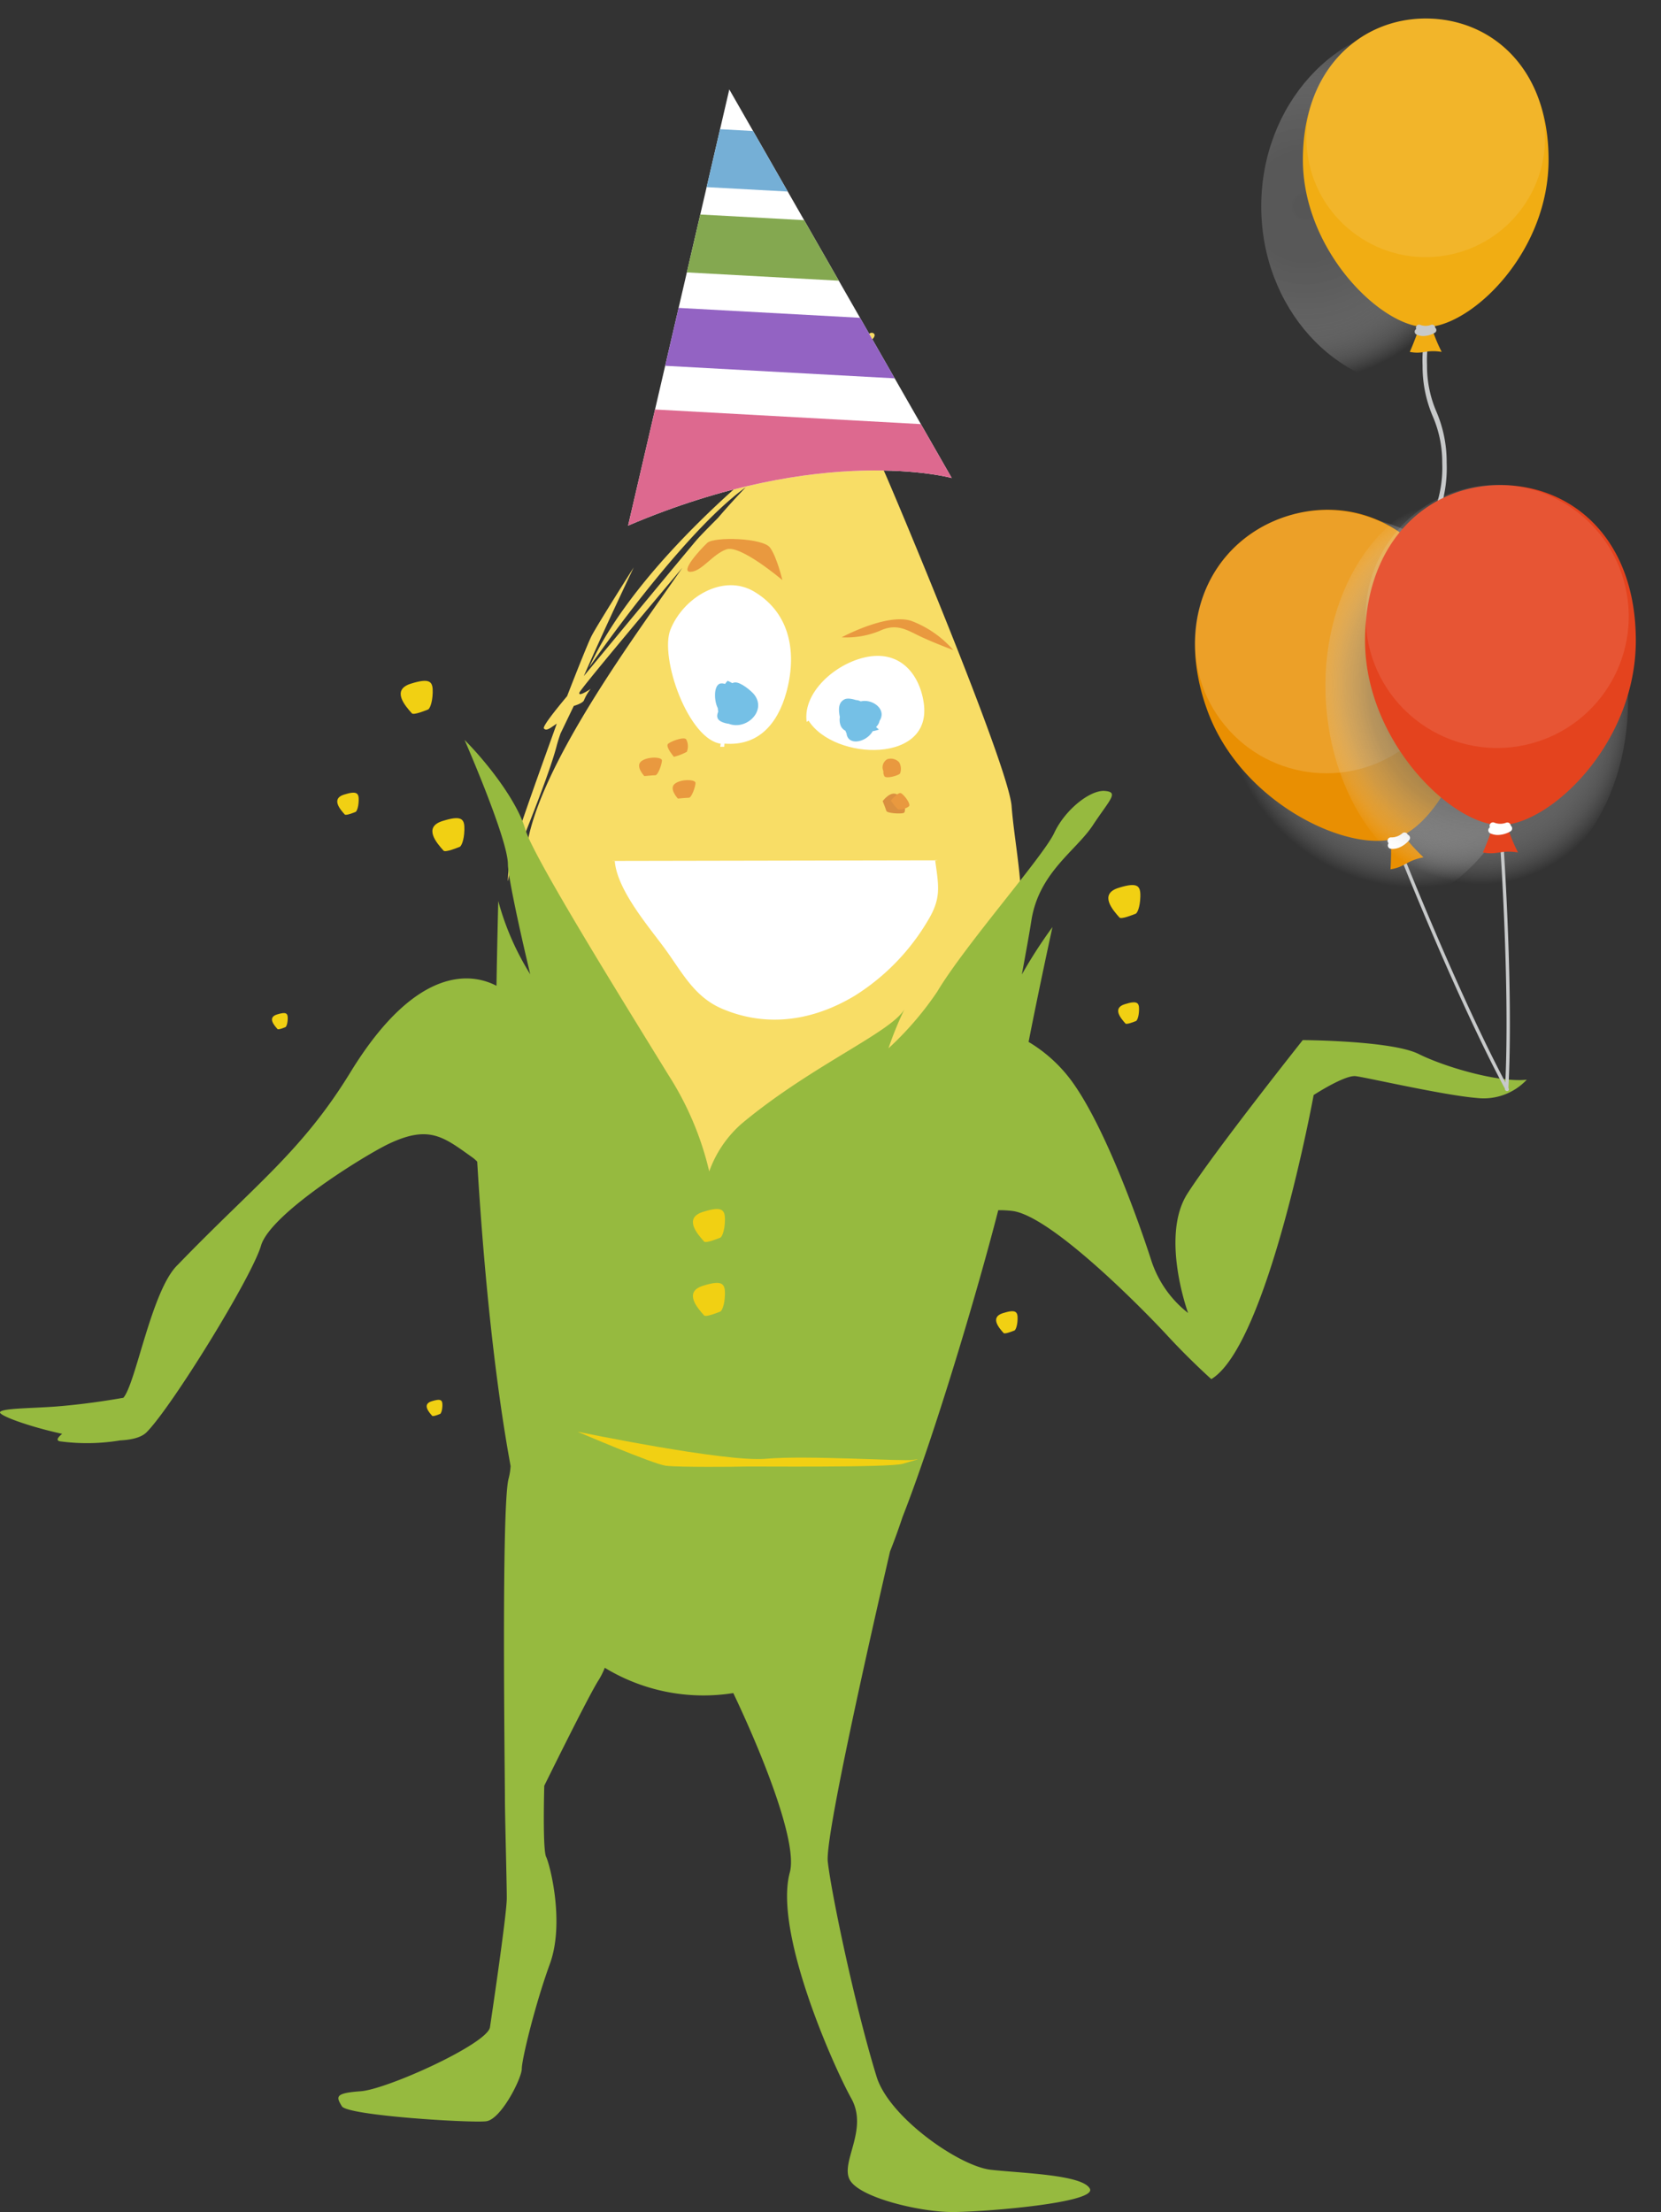 <svg xmlns="http://www.w3.org/2000/svg" xmlns:xlink="http://www.w3.org/1999/xlink" width="281.561" height="374.937" viewBox="0 0 281.561 374.937">
  <rect x="0" y="0" width="281.561" height="374.937" fill="#333333" stroke="none"/>
  <defs>
    <clipPath id="clip-path">
      <path id="Tracé_101" data-name="Tracé 101" d="M196.453,151.949l17.155-73.932,37.709,65.865S229.473,137.843,196.453,151.949Z" transform="translate(-196.453 -78.017)" fill="none"/>
    </clipPath>
    <radialGradient id="radial-gradient" cx="0.5" cy="0.5" r="0.476" gradientTransform="translate(-0.42) scale(1.111 1)" gradientUnits="objectBoundingBox">
      <stop offset="0" stop-color="#666"/>
      <stop offset="0.304" stop-color="#696969" stop-opacity="0.976"/>
      <stop offset="0.487" stop-color="#767676" stop-opacity="0.894"/>
      <stop offset="0.638" stop-color="#8b8b8b" stop-opacity="0.753"/>
      <stop offset="0.771" stop-color="#aaa" stop-opacity="0.553"/>
      <stop offset="0.892" stop-color="#d1d1d1" stop-opacity="0.298"/>
      <stop offset="1" stop-color="#fff" stop-opacity="0"/>
    </radialGradient>
    <radialGradient id="radial-gradient-2" cx="0.5" r="0.476" gradientTransform="matrix(1.107, 0.087, -0.097, 0.996, 0.199, -0.044)" xlink:href="#radial-gradient"/>
    <radialGradient id="radial-gradient-3" cx="0.5" r="0.476" gradientTransform="matrix(1.111, 0, 0, 1, -0.069, 0)" xlink:href="#radial-gradient"/>
  </defs>
  <g id="Groupe_3934" data-name="Groupe 3934" transform="translate(-326 -5513.142)">
    <g id="Groupe_3940" data-name="Groupe 3940">
      <g id="Groupe_3794" data-name="Groupe 3794" transform="translate(326 5528.301)">
        <g id="Groupe_73" data-name="Groupe 73" transform="translate(0 37.723)">
          <path id="Tracé_69" data-name="Tracé 69" d="M246.887,226.465c-.541-6.991-20.476-54.325-21.642-56.823-1.047-2.241-4.745-5.017-5.5-5.569a3.459,3.459,0,0,0,.465-.7c.034-.061.044-.109.07-.166l.026.079c1.2.339,6.482,6.378,6.482,6.378-.179-2.93-4.779-6.848-6.581-8.277a.769.769,0,0,1,.2-.415c.7-.805,2.937-2.736,1.351-2.843a8.656,8.656,0,0,0-2.4.31c-.771-4.124,3.607-10.787,3.924-11.1.335-.325.662-.862.04-1.082s-2.139,1.576-2.147,1.366-1.215-.373-1.215-.373l.279-2.232-.662-.131c-.666-.133-1.174,5.238-1.7,6.626a33.051,33.051,0,0,1-2.074,3.906s-1.3-3.127-2.2-5.456-7.539-7-8.613-7.2-1.082.363-.408.92,2.985.988,7.086,6.227,2.491,7.776,2.087,8.906.008,1,.565,1.449a1.8,1.8,0,0,1,.258.266c-.4.3-.891.675-1.491,1.178-.212-.191-.494-.343-.6.069a2.677,2.677,0,0,0-.084.516c-.3.257-.6.517-.929.808-.213-.208-.737-.645-.995-.194-.327.569.117.949-.093,1.106-4.5,3.337-26.946,21.063-35.1,38.936,0,0,15.554-22.61,26.532-30.515-1.663,1.739-3.263,3.5-4.7,5.186-1.631,1.633-3.087,3.12-3.656,3.786-1.395,1.631-14.959,18.031-19.086,23.018C178.179,195.742,182.84,186,182.84,186s-6.247,9.832-7.181,11.686c-.582,1.155-2.606,6.242-4.12,10.149-1.827,2.189-4.21,5.138-3.926,5.478.4.47,1.039-.045,1.926-.654.1-.069.162-.108.245-.163l0,0c-.3.974-8.035,21.946-8.152,24.185s-.234,3.259.032,1.756,6.509-15.964,8.132-22.267c.141-.545.359-1.229.631-2.01l2.25-4.673s1.63-.448,1.759-1.033a7.927,7.927,0,0,1,1.11-1.854s-2.151,1.451-1.925.648c.168-.6,11.223-13.747,17.443-21.164-7.408,10.863-29.188,39.5-26.3,52.519.2.882.448,2.441.734,4.459a8.8,8.8,0,0,0-1.624,4.136c-.353,1.768,1.777,7.43,3.733,12.09,1.437,11.334,3.035,23.531,4.122,26.706,1.983,5.785,13.212,35.84,15.891,43.652s5.509,7.05,5.509,7.05c10.888-6.134,21.708-22.384,37.079-40.7,16.586-17.474,16.283-40.915,17.78-47.38S247.424,233.457,246.887,226.465Z" transform="translate(-75.41 -142.719)" fill="#f8dd66"/>
          <path id="Tracé_70" data-name="Tracé 70" d="M254.319,320.356c-4.572-2.28-19.645-2.354-19.645-2.354s-14.911,18.781-19.547,26.018.109,20.237.109,20.237a18.592,18.592,0,0,1-6.291-9.069c-1.965-6.081-7.4-21.452-12.9-29.472a24.83,24.83,0,0,0-7.847-7.406c1.893-9.639,4.046-19.464,4.046-19.464a82.65,82.65,0,0,0-5.185,8.031c.741-4.03,1.313-7.205,1.606-9.1,1.267-8.184,7.542-11.816,10.423-16.184s4.487-5.619,2.034-5.821-6.723,3.136-8.583,7.126-15.141,19.023-19.846,26.926a54.176,54.176,0,0,1-8.247,9.575,58.229,58.229,0,0,1,2.706-6.62c-2.3,3.934-15.74,9.508-27.543,19.344a19.421,19.421,0,0,0-5.544,8.136,52.333,52.333,0,0,0-6.913-16.332c-7.869-12.788-22.953-37.049-24.263-41.639s-6.168-10.991-10.3-15.167c0,0,7.347,16.807,7.347,21.069,0,1.7,1.561,9.321,3.789,18.664-.059-.1-.126-.215-.183-.3A45.922,45.922,0,0,1,98.3,294.421s-.213,8.758-.3,14.377c-3.661-1.921-13.212-4.18-24.753,14.649C65.009,336.891,57.089,342.5,44,356.063c-4.443,4.166-7.1,20.069-9.241,22.559,0,0-5.321,1-11.255,1.473-4.088.327-9.34.282-9.659.968-.255.549,4.834,2.435,10.537,3.677-.753.609-1.122,1.143-.333,1.275a34.094,34.094,0,0,0,10.162-.164c1.99-.1,3.6-.5,4.478-1.381,4.217-4.225,17.792-26.186,19.4-31.639s17.675-15.371,21.735-17.285c6.8-3.2,9.223-1.124,14.1,2.35a5.6,5.6,0,0,1,.81.711c.791,13.291,2.439,34.06,5.658,51.59a10.744,10.744,0,0,1-.326,2.086c-1.272,4.447-.636,50.515-.636,54.009s.317,14.3.317,17.159-2.859,21.92-2.859,21.92c-.636,2.862-17.474,10.488-21.922,10.8s-4.128.956-3.176,2.543,21.92,2.861,24.463,2.542,6.037-7.308,6.037-8.894,2.224-10.8,4.766-17.792,0-16.84-.634-18.111-.319-12.074-.319-12.074,7.458-15.169,9.183-17.857a12.978,12.978,0,0,0,1.072-2.135,32.191,32.191,0,0,0,21.784,4.288c4.668,9.794,10.989,25.24,9.582,30.4-2.758,10.113,7.434,32.933,10.42,38.3s-1.993,10.9-.206,13.89,11.937,5.371,17.308,5.371,24.539-1.553,23.345-3.942-11.408-2.623-16.779-3.22-17.267-8.911-19.378-15.779c-3.681-11.949-7.68-31.093-8.277-36.464-.466-4.186,7.166-37.9,10.557-52.569.725-1.817,1.431-3.771,2.118-5.834,5.406-13.8,12.583-37.8,16.225-52a18.438,18.438,0,0,1,2.367.125c6.638.795,22.473,16.978,26.287,21.114s7.461,7.393,7.461,7.393c9.58-5.778,17.349-48.152,17.349-48.152s5.262-3.424,7.122-3.2,14.955,3.249,20.556,3.7a10.02,10.02,0,0,0,8.451-3.1C268.007,325.241,258.9,322.634,254.319,320.356Z" transform="translate(-13.84 -194.591)" fill="#96ba3f"/>
          <path id="Tracé_71" data-name="Tracé 71" d="M216.532,249.153c-5.9-.8-10.9-15.062-8.951-20.016,2.265-5.759,9.407-10.1,15.024-6.719,6.5,3.914,7.5,11.089,5.609,17.8-1.469,5.2-4.8,9.417-11,8.928" transform="translate(-94.445 -175.455)" fill="#fff" stroke="#f8dd66" stroke-width="1.066"/>
          <path id="Tracé_72" data-name="Tracé 72" d="M247.853,255.113c-2.215-5.668,3.841-11.64,9.789-13.028,6.142-1.433,9.863,2.736,10.665,8.063,1.675,11.142-15.884,10.633-20.458,3.426" transform="translate(-111.221 -184.032)" fill="#fff" stroke="#f8dd66" stroke-width="1.031"/>
          <path id="Tracé_73" data-name="Tracé 73" d="M259.95,256.372c-.654,1.041-1.933,5.137.428,5.375,1.489.149,3.224-2.518,1.993-3.571-1.525-1.3-2.962.464-3.248,1.824-.783,3.71,4.128,2.651,4.7-.25.339-1.731-2.207-5.488-4.137-4.078-.759.559-.912,3.2-.782,4.009.262,1.62,1.38,1.891,2.978,1.122,2.841-1.372,3.434-5.654-.775-5.153-2.05.242-3.055,3.777-1.323,4.919,2.231,1.473,6.626-1.061,4.172-3.422-.831-.8-4.043-2.506-5.254-1.9-.973.489-1.021,1.53-.844,2.643.525,3.311,4.544,3.894,6.654,1.192,1.925-2.467-2.332-4.844-4.241-2.8-.891.954-2.316,4.393-.771,5.079,2.659,1.176,6.767-4.239,1.695-5.331A2.753,2.753,0,0,0,258,259.523c.863,2.857,7.054.475,6.162-1.929-.7-1.893-2.764-1.29-3.519-.025-1.663,2.789,1.275,3.739,3.9,2.793" transform="translate(-115.554 -189.587)" fill="#75c0e6"/>
          <path id="Tracé_74" data-name="Tracé 74" d="M226.042,250.479c-2.292-.1-5.543,5.17-2.2,5.818,3.814.74,5.948-4.421,2.05-5.109-1.542-.272-2.1,1.277-2.732,2.347-.985,1.679-1.937,2.994.347,3.583,2.021.518,4.671-.434,4.493-2.7-.153-1.927-2.413-3.735-4.137-4.488-1.515,1.582-2.653,5.617-.434,6.981,3.14,1.933,7.264-1.731,4.927-4.667-.48-.6-2.308-2.14-3.273-2.032-.936.1-1.206,1.025-1.56,1.826-.968,2.192-1.326,6.257,2.4,3.981,1.1-.674,1.9-1.351,1.449-2.6-.367-1.02-3.454-3.22-4.657-3.041-1.41.214-1.138,3.6-.268,4.556,1.515,1.667,5.276-.351,3.993-2.271-1.158-1.732-2.107.549-1.279,1.546" transform="translate(-100.523 -187.422)" fill="#75c0e6"/>
          <path id="Tracé_75" data-name="Tracé 75" d="M191.961,302.227c.37,4.917,5.448,10.884,8.369,14.818,3.045,4.1,5.1,8.488,10.123,10.6,7.8,3.285,15.728,1.961,22.766-2.282A37.9,37.9,0,0,0,245.653,312.6c2.405-3.947,1.957-5.984,1.34-10.476" transform="translate(-88.11 -209.185)" fill="#fff" stroke="#f8dd66" stroke-width="0.715"/>
          <path id="Tracé_76" data-name="Tracé 76" d="M210.3,281.94s-1.576-1.667-.531-2.506,3.513-.771,3.515-.145-.668,2.51-1.116,2.51S210.3,281.94,210.3,281.94Z" transform="translate(-95.386 -199.465)" fill="#e9993f"/>
          <path id="Tracé_77" data-name="Tracé 77" d="M200.541,275.4s-1.576-1.666-.531-2.506,3.515-.775,3.515-.149-.665,2.51-1.114,2.512S200.541,275.4,200.541,275.4Z" transform="translate(-91.318 -196.736)" fill="#e9993f"/>
          <path id="Tracé_78" data-name="Tracé 78" d="M208.994,269.807s-1.517-1.751-.979-2.207,2.686-1.235,3.062-.745a2.484,2.484,0,0,1,.1,2.112A9.528,9.528,0,0,1,208.994,269.807Z" transform="translate(-94.756 -194.414)" fill="#e9993f"/>
          <path id="Tracé_79" data-name="Tracé 79" d="M270.6,274.7a1.579,1.579,0,0,1,.666-2.034,1.939,1.939,0,0,1,2,.521,2.248,2.248,0,0,1,.153,1.909c-.286.355-2.437.952-2.663.431A1.445,1.445,0,0,1,270.6,274.7Z" transform="translate(-120.851 -196.868)" fill="#e9993f"/>
          <path id="Tracé_80" data-name="Tracé 80" d="M270.473,284s1.339-1.837,2.473-1.106,1.683,2.972,1.033,3.131-2.776.029-2.889-.375S270.473,284,270.473,284Z" transform="translate(-120.847 -201.094)" fill="#da903f"/>
          <path id="Tracé_81" data-name="Tracé 81" d="M272.874,283.843s1.227-1.539,1.747-1.223,1.667,1.8,1.312,2.193a2.54,2.54,0,0,1-1.852.522A7.288,7.288,0,0,1,272.874,283.843Z" transform="translate(-121.848 -201.035)" fill="#e9993f"/>
          <path id="Tracé_82" data-name="Tracé 82" d="M258.54,235.112s7.679-4.148,11.824-2.781a17.819,17.819,0,0,1,7.11,4.944s-2.962-1.1-5.331-2.191-4.148-2.47-7.1-1.086A14.9,14.9,0,0,1,258.54,235.112Z" transform="translate(-115.872 -179.969)" fill="#e9993f"/>
          <path id="Tracé_83" data-name="Tracé 83" d="M229.791,215.669s-7.112-6.045-9.477-5.213-4.181,3.745-6.078,3.81,1.642-3.8,2.821-4.9,9.463-.848,10.649.8S229.791,215.669,229.791,215.669Z" transform="translate(-97.17 -170.227)" fill="#e9993f"/>
          <path id="Tracé_84" data-name="Tracé 84" d="M181.745,468.232s25.068,5.21,31.932,4.588,23.362.468,24.964.194.537-.024-1.768.658-25.835.415-26.9.468-11.093.138-13.252-.137S181.745,468.232,181.745,468.232Z" transform="translate(-83.851 -278.447)" fill="#f1d013"/>
          <path id="Tracé_85" data-name="Tracé 85" d="M304.775,349" transform="translate(-135.15 -228.729)" fill="#89ab4e"/>
          <path id="Tracé_86" data-name="Tracé 86" d="M113.16,286.157c-.75-.839-2.365-2.659-.135-3.365s2.54-.238,2.5,1.013-.375,1.862-.523,1.917C114.713,285.835,113.365,286.39,113.16,286.157Z" transform="translate(-54.723 -200.987)" fill="#f1d013"/>
          <path id="Tracé_87" data-name="Tracé 87" d="M304.724,436.911c-.75-.839-2.365-2.659-.137-3.369s2.542-.238,2.506,1.013-.376,1.865-.525,1.921C306.278,436.584,304.93,437.142,304.724,436.911Z" transform="translate(-134.599 -263.845)" fill="#f1d013"/>
          <path id="Tracé_88" data-name="Tracé 88" d="M337.973,314.821c-1.118-1.251-3.523-3.965-.2-5.018s3.786-.357,3.733,1.509-.561,2.775-.779,2.859C340.29,314.337,338.284,315.164,337.973,314.821Z" transform="translate(-148.204 -212.182)" fill="#f1d013"/>
          <path id="Tracé_89" data-name="Tracé 89" d="M340.176,347c-.726-.817-2.3-2.585-.129-3.27s2.465-.234,2.433.982-.367,1.81-.508,1.865C341.689,346.684,340.378,347.222,340.176,347Z" transform="translate(-149.397 -226.399)" fill="#f1d013"/>
          <path id="Tracé_90" data-name="Tracé 90" d="M132.231,255.454c-1.122-1.253-3.525-3.965-.2-5.018s3.785-.355,3.733,1.509-.56,2.776-.781,2.859C134.546,254.972,132.538,255.8,132.231,255.454Z" transform="translate(-62.415 -187.428)" fill="#f1d013"/>
          <path id="Tracé_91" data-name="Tracé 91" d="M141.444,295.374c-1.122-1.251-3.525-3.963-.2-5.016s3.785-.357,3.733,1.509-.561,2.775-.781,2.857C143.758,294.892,141.751,295.719,141.444,295.374Z" transform="translate(-66.257 -204.073)" fill="#f1d013"/>
          <path id="Tracé_92" data-name="Tracé 92" d="M93.852,349.239c-.551-.615-1.733-1.949-.1-2.466s1.86-.175,1.834.743-.277,1.362-.384,1.4C94.99,349,94,349.409,93.852,349.239Z" transform="translate(-46.814 -227.702)" fill="#f1d013"/>
          <path id="Tracé_93" data-name="Tracé 93" d="M138.827,461.678c-.55-.617-1.733-1.949-.1-2.466s1.86-.178,1.834.742-.276,1.36-.384,1.4C139.966,461.44,138.979,461.848,138.827,461.678Z" transform="translate(-65.568 -274.584)" fill="#f1d013"/>
          <path id="Tracé_94" data-name="Tracé 94" d="M217.191,430.487c-1.122-1.255-3.527-3.967-.2-5.021s3.783-.355,3.733,1.509-.563,2.776-.782,2.861C219.5,430,217.5,430.829,217.191,430.487Z" transform="translate(-97.84 -260.41)" fill="#f1d013"/>
          <path id="Tracé_95" data-name="Tracé 95" d="M217.191,409c-1.122-1.253-3.527-3.965-.2-5.018s3.783-.355,3.733,1.509-.563,2.776-.782,2.859C219.5,408.513,217.5,409.34,217.191,409Z" transform="translate(-97.84 -251.449)" fill="#f1d013"/>
        </g>
        <g id="Groupe_77" data-name="Groupe 77" transform="translate(106.47 0)">
          <path id="Tracé_96" data-name="Tracé 96" d="M196.453,151.949l17.155-73.932,37.709,65.865S229.473,137.843,196.453,151.949Z" transform="translate(-196.453 -78.017)" fill="#fff"/>
          <g id="Groupe_76" data-name="Groupe 76">
            <g id="Groupe_75" data-name="Groupe 75" clip-path="url(#clip-path)">
              <g id="Groupe_74" data-name="Groupe 74" transform="translate(-5.539 5.589)">
                <path id="Tracé_97" data-name="Tracé 97" d="M239.994,125.546l-47.847-2.612-1.473-10.02,47.847,2.612Z" transform="translate(-188.504 -98.157)" fill="#84a850"/>
                <path id="Tracé_98" data-name="Tracé 98" d="M236.272,100.235l-47.847-2.611L186.952,87.6,234.8,90.214Z" transform="translate(-186.952 -87.603)" fill="#75afd6"/>
                <path id="Tracé_99" data-name="Tracé 99" d="M244.069,153.264l-47.847-2.612-1.473-10.02,47.847,2.611Z" transform="translate(-190.203 -109.714)" fill="#9363c3"/>
                <path id="Tracé_100" data-name="Tracé 100" d="M253.937,195.713l-61.771-3.4-3.249-22.1,61.771,3.4Z" transform="translate(-187.771 -122.047)" fill="#dd698f"/>
              </g>
            </g>
          </g>
        </g>
      </g>
      <g id="Groupe_3795" data-name="Groupe 3795" transform="translate(515.485 5513.142)">
        <g id="Groupe_383" data-name="Groupe 383" transform="translate(24.311 0)">
          <ellipse id="Ellipse_6" data-name="Ellipse 6" cx="27.852" cy="30.946" rx="27.852" ry="30.946" transform="translate(0 4.029)" opacity="0.7" fill="url(#radial-gradient)" style="mix-blend-mode: multiply;isolation: isolate"/>
          <g id="balloon" transform="translate(4.51)">
            <path id="Tracé_1074" data-name="Tracé 1074" d="M506.479,58.685c-.2,0-.369-.294-.377-.667a22.692,22.692,0,0,1,1.4-8.814,20.522,20.522,0,0,0,1.293-8.044A19.544,19.544,0,0,0,507.2,33.3a21.571,21.571,0,0,1-1.736-8.616,22.692,22.692,0,0,1,1.4-8.814,20.535,20.535,0,0,0,1.292-8.047c-.008-.381.154-.7.363-.715s.384.286.39.667a22.672,22.672,0,0,1-1.4,8.816,20.489,20.489,0,0,0-1.29,8.044,19.5,19.5,0,0,0,1.595,7.861,21.615,21.615,0,0,1,1.734,8.616,22.652,22.652,0,0,1-1.4,8.814,20.52,20.52,0,0,0-1.292,8.044c.008.381-.154.7-.363.715Z" transform="translate(-482.626 37.288)" fill="#c7c9ca"/>
            <path id="Tracé_1075" data-name="Tracé 1075" d="M495.73,11.235c0-15.434,9.816-23.919,20.823-23.919s20.825,8.22,20.825,23.919c0,15.288-12.205,27.352-19.862,28.319a27.669,27.669,0,0,0,1.741,4.269c-2.7-.427-3.108.436-5.405,0,.536-1.184,1.247-3.1,1.674-4.28C507.864,38.472,495.73,25.971,495.73,11.235Z" transform="translate(-493.18 15.823)" fill="#f1ad13"/>
            <path id="Tracé_1077" data-name="Tracé 1077" d="M506.5,13.473a3.912,3.912,0,0,0,1.367-.252.523.523,0,0,0-.4-.967,2.524,2.524,0,0,1-1.8,0,.524.524,0,0,0-.45.946A2.988,2.988,0,0,0,506.5,13.473Z" transform="translate(-483.213 42.814)" fill="#c7c9ca"/>
            <path id="Tracé_1078" data-name="Tracé 1078" d="M506.291,13.928a4.077,4.077,0,0,0,1.953-.561.523.523,0,0,0-.554-.888,2.53,2.53,0,0,1-2.116.248.523.523,0,1,0-.45.944A2.687,2.687,0,0,0,506.291,13.928Z" transform="translate(-483.315 43.03)" fill="#c7c9ca"/>
            <ellipse id="Ellipse_7" data-name="Ellipse 7" cx="20.234" cy="20.234" rx="20.234" ry="20.234" transform="matrix(0.985, -0.17, 0.17, 0.985, 0, 6.867)" fill="#fff" opacity="0.1"/>
          </g>
        </g>
        <g id="Groupe_384" data-name="Groupe 384" transform="translate(0 77.367)">
          <ellipse id="Ellipse_8" data-name="Ellipse 8" cx="30.714" cy="34.127" rx="30.714" ry="34.127" transform="matrix(0.966, -0.259, 0.259, 0.966, 0, 18.832)" opacity="0.7" fill="url(#radial-gradient-2)" style="mix-blend-mode: multiply;isolation: isolate"/>
          <g id="balloon-2" data-name="balloon" transform="translate(3.96 0)">
            <path id="Tracé_1079" data-name="Tracé 1079" d="M521.768,95.847c-7.971-14.792-17.233-37.994-18.317-40.729a.281.281,0,0,1,.16-.367h0a.284.284,0,0,1,.369.161c1.084,2.731,10.331,25.9,18.288,40.664a.284.284,0,1,1-.5.271Z" transform="translate(-459.968 11.575)" fill="#c7c9ca"/>
            <path id="Tracé_1080" data-name="Tracé 1080" d="M489.055,61.287C483.237,45.3,490.206,32.817,501.6,28.669s24.663.661,30.581,16.921c5.764,15.833-2.331,32.924-9.9,36.812a30.538,30.538,0,0,0,3.412,3.765c-2.96.577-3.054,1.622-5.6,2.039.108-1.428.123-3.675.121-5.063C511.888,84.92,494.608,76.548,489.055,61.287Z" transform="translate(-477.834 -18.224)" fill="#e98f02"/>
            <path id="Tracé_1082" data-name="Tracé 1082" d="M504.569,55.276a4.206,4.206,0,0,0,1.32-.778.576.576,0,0,0-.78-.848,2.785,2.785,0,0,1-1.864.677.576.576,0,1,0-.108,1.147A3.229,3.229,0,0,0,504.569,55.276Z" transform="translate(-460.854 10.237)" fill="#fff"/>
            <path id="Tracé_1083" data-name="Tracé 1083" d="M504.467,55.911a4.446,4.446,0,0,0,1.809-1.317.576.576,0,0,0-.909-.709,2.787,2.787,0,0,1-2.1,1.053.577.577,0,0,0-.108,1.149A2.958,2.958,0,0,0,504.467,55.911Z" transform="translate(-460.824 10.416)" fill="#fff"/>
            <circle id="Ellipse_9" data-name="Ellipse 9" cx="22.299" cy="22.299" r="22.299" transform="matrix(0.77, -0.638, 0.638, 0.77, 0, 28.461)" fill="#fff" opacity="0.15"/>
          </g>
        </g>
        <g id="Groupe_385" data-name="Groupe 385" transform="translate(30.74 77.822)">
          <path id="Tracé_9597" data-name="Tracé 9597" d="M25.713-.878c14.2-.485,25.276,14.314,24.737,33.054S37.962,66.5,23.761,66.986-1.515,52.672-.976,33.932,11.512-.393,25.713-.878Z" transform="translate(0 11.413) rotate(-10)" opacity="0.7" fill="url(#radial-gradient-3)" style="mix-blend-mode: multiply;isolation: isolate"/>
          <g id="balloon-3" data-name="balloon" transform="translate(6.915 0)">
            <path id="Tracé_1084" data-name="Tracé 1084" d="M513.03,97.131h0a.284.284,0,0,1-.269-.3c.869-16.287-.719-40.018-.917-42.876a.281.281,0,0,1,.263-.3h0a.283.283,0,0,1,.3.261c.2,2.86,1.789,26.629.919,42.949A.284.284,0,0,1,513.03,97.131Z" transform="translate(-484.781 9.952)" fill="#c7c9ca"/>
            <path id="Tracé_1085" data-name="Tracé 1085" d="M500.9,51.61c0-17.01,10.817-26.36,22.949-26.36S546.8,34.308,546.8,51.61c0,16.848-13.45,30.141-21.888,31.209a30.4,30.4,0,0,0,1.918,4.7c-2.979-.471-3.425.479-5.956,0,.588-1.3,1.372-3.41,1.845-4.717C514.277,81.626,500.9,67.849,500.9,51.61Z" transform="translate(-496.647 -20.855)" fill="#e4431e"/>
            <path id="Tracé_1087" data-name="Tracé 1087" d="M512.774,54.075a4.272,4.272,0,0,0,1.505-.277.577.577,0,0,0-.442-1.065,2.771,2.771,0,0,1-1.982,0,.577.577,0,1,0-.5,1.042A3.3,3.3,0,0,0,512.774,54.075Z" transform="translate(-485.664 8.889)" fill="#fff"/>
            <path id="Tracé_1088" data-name="Tracé 1088" d="M512.542,54.577a4.472,4.472,0,0,0,2.151-.619.577.577,0,0,0-.613-.978,2.784,2.784,0,0,1-2.331.273.577.577,0,0,0-.5,1.042A2.967,2.967,0,0,0,512.542,54.577Z" transform="translate(-485.776 9.127)" fill="#fff"/>
            <circle id="Ellipse_11" data-name="Ellipse 11" cx="22.299" cy="22.299" r="22.299" transform="matrix(0.976, -0.219, 0.219, 0.976, 0, 9.774)" fill="#fff" opacity="0.1"/>
          </g>
        </g>
      </g>
    </g>
  </g>
</svg>
